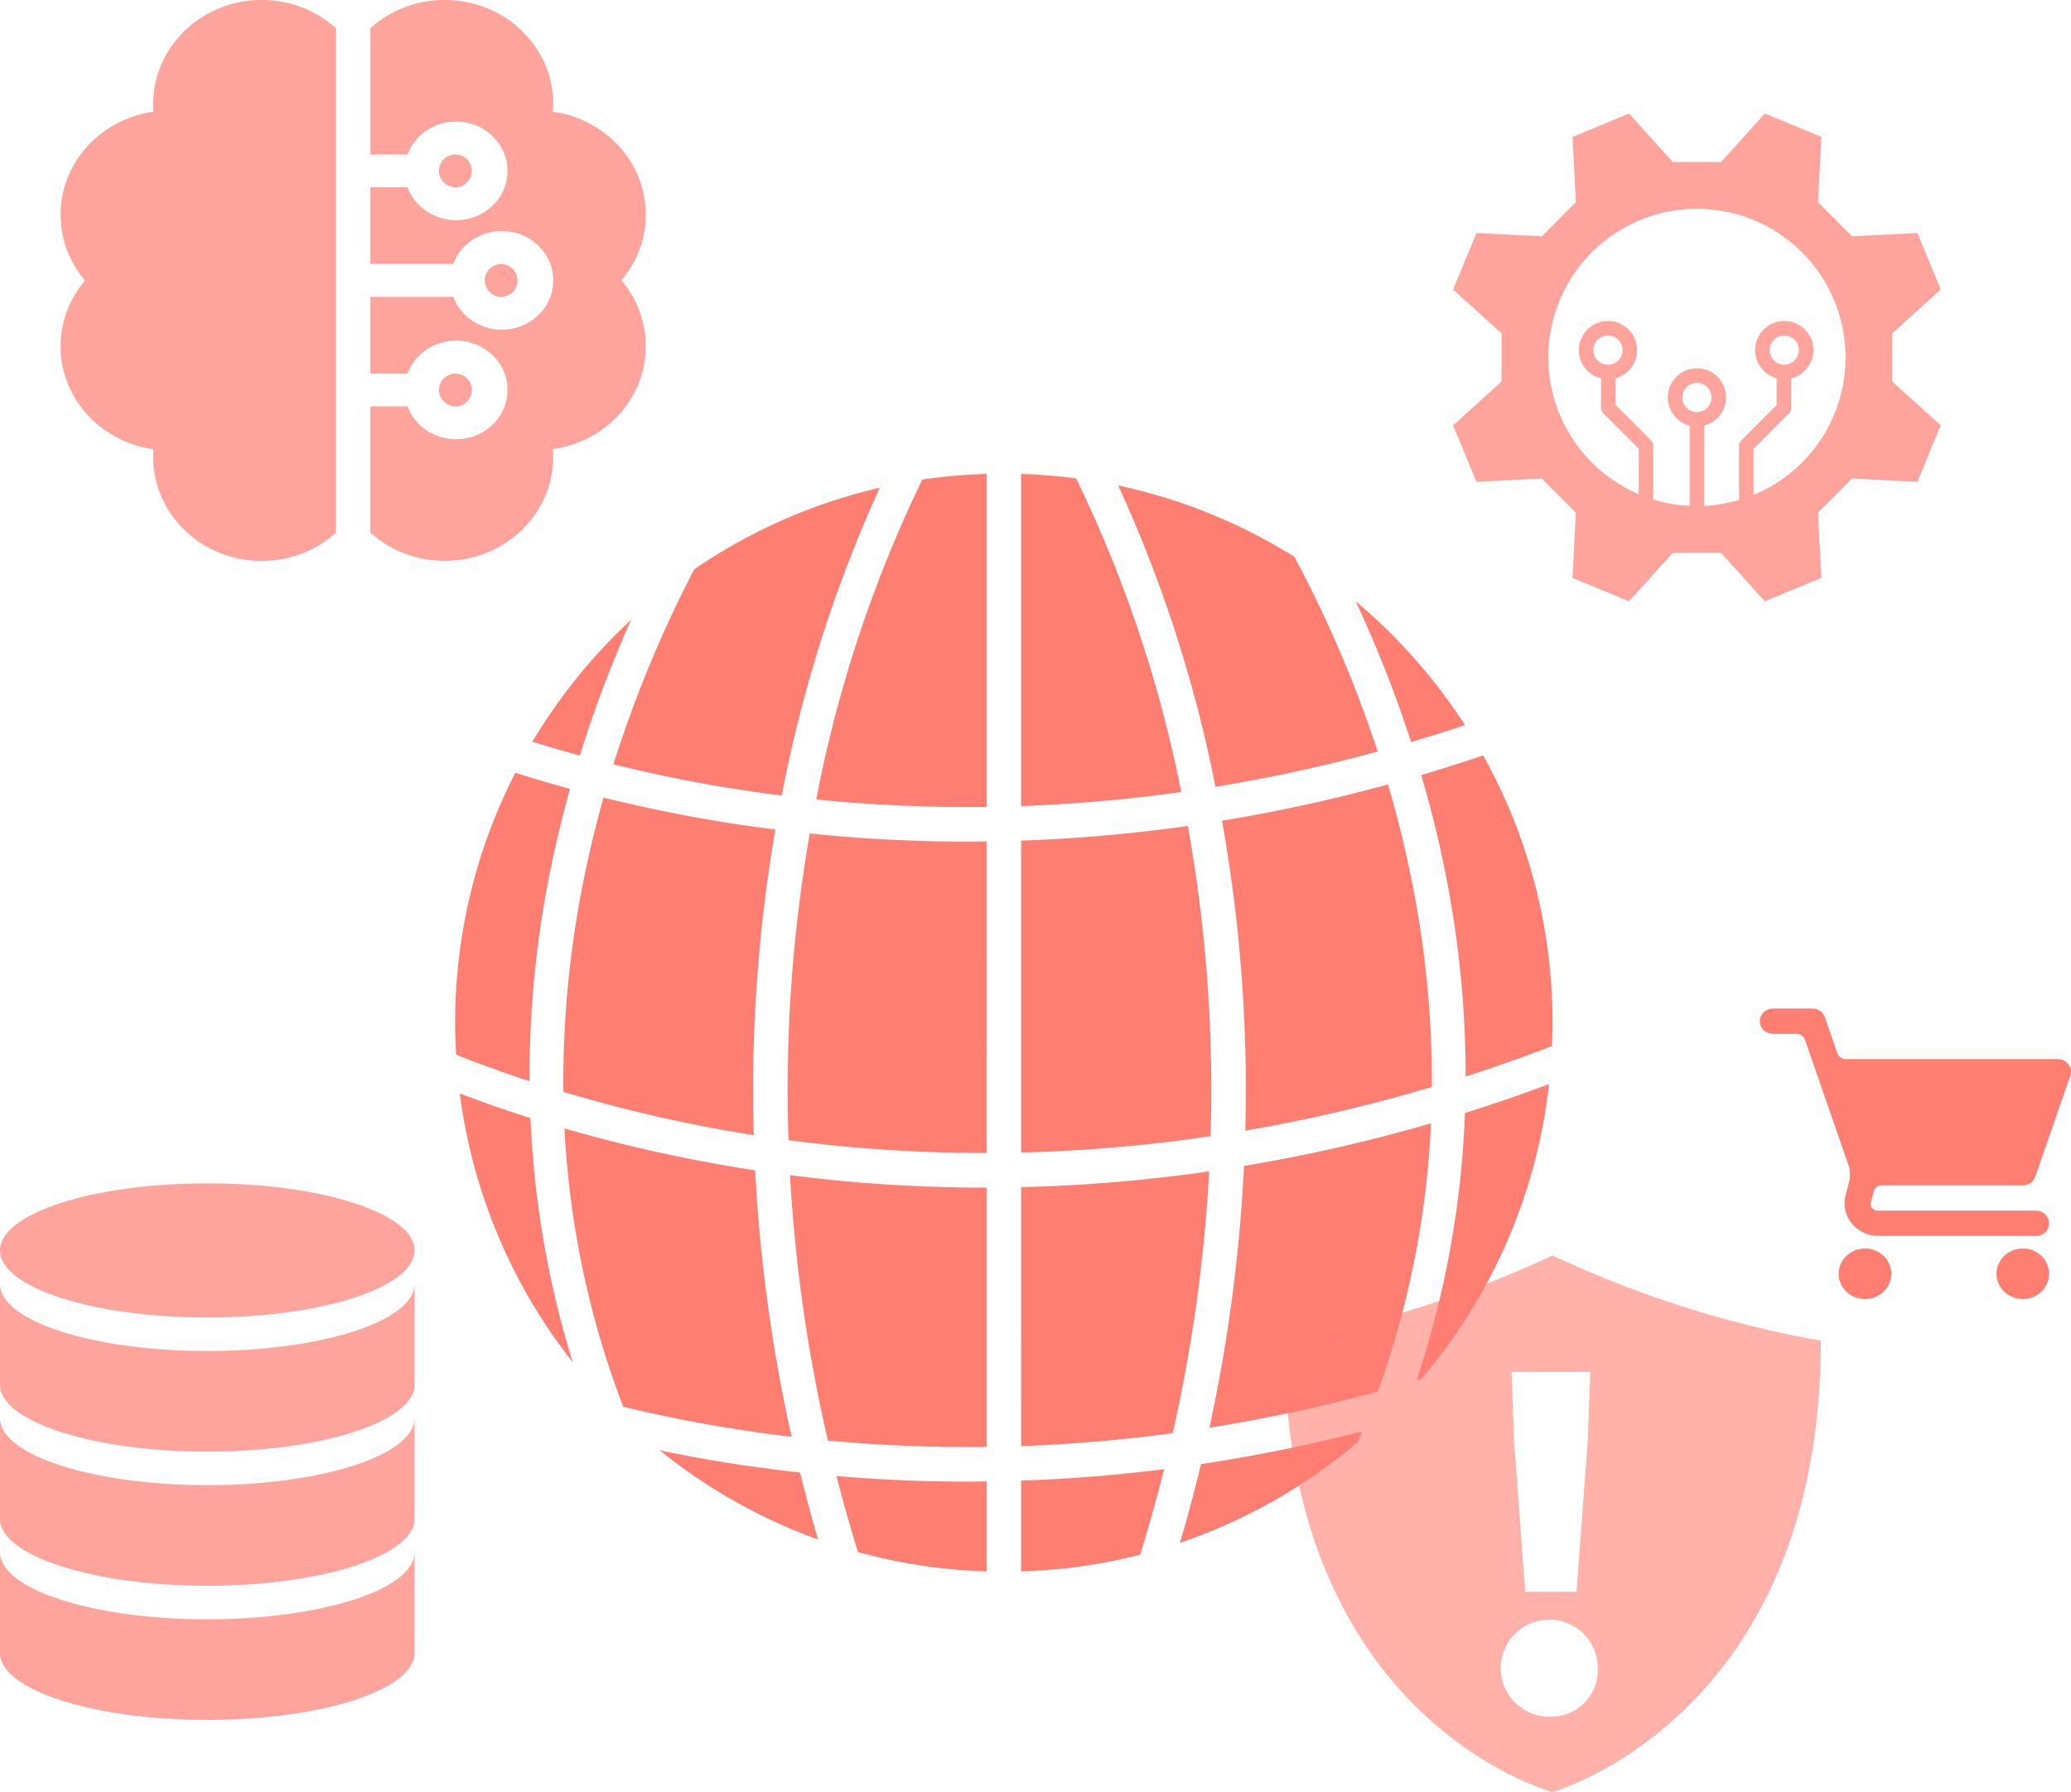 <svg id="a34feaed-4cdb-4af5-af79-d6da06680c40" data-name="Ebene 1" xmlns="http://www.w3.org/2000/svg" xmlns:xlink="http://www.w3.org/1999/xlink" width="84.923" height="73.476" viewBox="0 0 84.923 73.476"><defs><clipPath id="a3301ed8-1adb-4de5-90fa-a7d6712a7b7e" transform="translate(-4.136 -5.17)"><rect x="22.8" y="24.602" width="45" height="45" fill="none"/></clipPath><clipPath id="bfbba369-316f-42a7-8308-4823a2ce9f6d" transform="translate(-4.136 -5.17)"><rect x="56.8" y="56.646" width="22" height="22" fill="none"/></clipPath><clipPath id="a5140b37-58d7-4e87-8aba-6894b240c542" transform="translate(-4.136 -5.17)"><rect x="63.721" y="9.826" width="20" height="20" fill="none"/></clipPath><clipPath id="a44ec4da-e4b8-4c36-bd59-047efd0c5dfd" transform="translate(-4.136 -5.17)"><rect x="6.62" y="5.17" width="24" height="23" fill="none"/></clipPath><clipPath id="b64d1062-c551-40d5-a525-e16ce78632f2" transform="translate(-4.136 -5.17)"><rect x="4.136" y="53.69" width="17" height="22" fill="none"/></clipPath></defs><g clip-path="url(#a3301ed8-1adb-4de5-90fa-a7d6712a7b7e)"><path d="M46.009,38.222a63.394,63.394,0,0,0,6.566-.579,52.897,52.897,0,0,0-4.311-12.858q-1.112-.146-2.255-.183Z" transform="translate(-4.136 -5.17)" fill="#ff7e72"/><path d="M49.989,25.077A55.27,55.27,0,0,1,53.978,37.43,65.272,65.272,0,0,0,60.63,35.984a49.953,49.953,0,0,0-3.414-7.98A22.346,22.346,0,0,0,49.989,25.077Z" transform="translate(-4.136 -5.17)" fill="#ff7e72"/><path d="M44.591,64.495V53.863c-.026,0-.054.001-.08.001a62.692,62.692,0,0,1-7.979-.509,64.211,64.211,0,0,0,1.553,10.881,61.776,61.776,0,0,0,6.505.259Z" transform="translate(-4.136 -5.17)" fill="#ff7e72"/><path d="M62.815,51.23a66.848,66.848,0,0,1-7.667,1.745,65.415,65.415,0,0,1-1.42,10.737,65.24,65.24,0,0,0,6.905-1.487A37.105,37.105,0,0,0,62.815,51.23Z" transform="translate(-4.136 -5.17)" fill="#ff7e72"/><path d="M33.659,52.92a61.228,61.228,0,0,1-6.375-1.482,37.13,37.13,0,0,0,2.408,11.411c1.123.27,2.313.522,3.568.743,1.043.184,2.159.35,3.338.489a65.521,65.521,0,0,1-1.495-10.925C34.61,53.081,34.125,53.003,33.659,52.92Z" transform="translate(-4.136 -5.17)" fill="#ff7e72"/><path d="M63.322,40.553a42.566,42.566,0,0,1,.915,8.756q1.748-.561,3.538-1.245c.013-.319.024-.639.024-.962a22.424,22.424,0,0,0-2.844-10.957q-1.28.432-2.538.805C62.752,38.096,63.059,39.299,63.322,40.553Z" transform="translate(-4.136 -5.17)" fill="#ff7e72"/><path d="M62.226,61.77c.062-.019.125-.039.188-.058A22.423,22.423,0,0,0,67.656,49.623q-1.742.646-3.447,1.181A39.486,39.486,0,0,1,62.226,61.77Z" transform="translate(-4.136 -5.17)" fill="#ff7e72"/><path d="M44.591,39.67c-.263.003-.529.009-.789.009a62.917,62.917,0,0,1-6.46-.334,61.31,61.31,0,0,0-.873,12.574,61.367,61.367,0,0,0,8.121.526Z" transform="translate(-4.136 -5.17)" fill="#ff7e72"/><path d="M46.009,64.463c1.979-.07,4.056-.239,6.216-.53a64.177,64.177,0,0,0,1.494-10.735,64.735,64.735,0,0,1-7.709.648Z" transform="translate(-4.136 -5.17)" fill="#ff7e72"/><path d="M61.052,37.336a66.716,66.716,0,0,1-6.807,1.485c.012.067.025.131.036.198a62.7,62.7,0,0,1,.919,12.512,65.694,65.694,0,0,0,7.654-1.794,41.906,41.906,0,0,0-.907-8.84C61.69,39.66,61.386,38.47,61.052,37.336Z" transform="translate(-4.136 -5.17)" fill="#ff7e72"/><path d="M52.897,39.329c-.017-.099-.036-.195-.054-.293a64.674,64.674,0,0,1-6.834.601V52.425a63.263,63.263,0,0,0,7.768-.668,61.303,61.303,0,0,0-.88-12.428Z" transform="translate(-4.136 -5.17)" fill="#ff7e72"/><path d="M44.592,65.912c-.263.003-.529.009-.789.009-1.893,0-3.681-.087-5.364-.231q.392,1.539.878,3.118a22.457,22.457,0,0,0,5.275.794Z" transform="translate(-4.136 -5.17)" fill="#ff7e72"/><path d="M59.995,63.86a66.454,66.454,0,0,1-6.61,1.342q-.384,1.592-.865,3.227a22.455,22.455,0,0,0,7.28-4.114C59.866,64.163,59.932,64.012,59.995,63.86Z" transform="translate(-4.136 -5.17)" fill="#ff7e72"/><path d="M44.591,24.602a22.607,22.607,0,0,0-2.637.231A53.227,53.227,0,0,0,37.606,37.95a61.777,61.777,0,0,0,6.985.304Z" transform="translate(-4.136 -5.17)" fill="#ff7e72"/><path d="M62,35.595q1.095-.323,2.208-.693a22.628,22.628,0,0,0-4.48-5.076A50.679,50.679,0,0,1,62,35.595Z" transform="translate(-4.136 -5.17)" fill="#ff7e72"/><path d="M36.943,65.546c-1.421-.156-2.757-.35-3.992-.569-.604-.107-1.188-.223-1.762-.342a22.454,22.454,0,0,0,6.495,3.659Q37.279,66.905,36.943,65.546Z" transform="translate(-4.136 -5.17)" fill="#ff7e72"/><path d="M27.913,36.15a50.471,50.471,0,0,1,2.104-5.569,22.608,22.608,0,0,0-4.049,5Q26.895,35.87,27.913,36.15Z" transform="translate(-4.136 -5.17)" fill="#ff7e72"/><path d="M51.874,65.409c-2.034.257-3.991.405-5.865.469v3.723a22.495,22.495,0,0,0,4.881-.683Q51.438,67.14,51.874,65.409Z" transform="translate(-4.136 -5.17)" fill="#ff7e72"/><path d="M28.142,40.897a41.822,41.822,0,0,0-.904,9.041,58.993,58.993,0,0,0,6.73,1.596c.35.062.712.121,1.078.178a62.727,62.727,0,0,1,.886-12.528c-1.046-.132-2.046-.282-2.983-.449-1.443-.256-2.799-.549-4.065-.862C28.611,38.845,28.359,39.853,28.142,40.897Z" transform="translate(-4.136 -5.17)" fill="#ff7e72"/><path d="M29.29,36.509c1.239.307,2.564.593,3.97.841.922.163,1.904.31,2.933.439A55.646,55.646,0,0,1,40.211,25.17a22.372,22.372,0,0,0-7.606,3.343A49.82,49.82,0,0,0,29.29,36.509Z" transform="translate(-4.136 -5.17)" fill="#ff7e72"/><path d="M22.8,47.102c0,.441.016.877.041,1.312.878.348,1.884.719,3.009,1.088a42.506,42.506,0,0,1,.916-8.949c.22-1.05.472-2.062.745-3.037q-1.184-.323-2.244-.66A22.428,22.428,0,0,0,22.8,47.102Z" transform="translate(-4.136 -5.17)" fill="#ff7e72"/><path d="M22.991,50.004A22.41,22.41,0,0,0,27.62,61.021a39.47,39.47,0,0,1-1.731-10.007C24.821,50.675,23.857,50.334,22.991,50.004Z" transform="translate(-4.136 -5.17)" fill="#ff7e72"/></g><g clip-path="url(#bfbba369-316f-42a7-8308-4823a2ce9f6d)"><path d="M67.8,56.646a43.972,43.972,0,0,1-11,3.495c0,15.605,11,18.505,11,18.505s11-3.07,11-18.505A43.972,43.972,0,0,1,67.8,56.646Zm1.544,4.775L69.24,64.282l-.458,6.155H66.681l-.457-6.155-.104-2.861Zm-1.623,14.136a1.99,1.99,0,1,1,1.935-1.99A1.913,1.913,0,0,1,67.721,75.557Z" transform="translate(-4.136 -5.17)" fill="#ff7e72" fill-opacity="0.6"/></g><g clip-path="url(#a5140b37-58d7-4e87-8aba-6894b240c542)"><path d="M81.73,18.838l1.99-1.797-.96-2.317L80.083,14.86c-.558-.558-.839-.84-1.397-1.397l.137-2.678-2.317-.96-1.797,1.99h-1.976l-1.797-1.99-2.317.96.137,2.678L67.358,14.86,64.68,14.724l-.96,2.317,1.99,1.797v1.976l-1.99,1.797.96,2.317,2.678-.137c.558.558.839.84,1.397,1.397l-.137,2.678,2.317.96,1.797-1.99h1.976l1.797,1.99,2.317-.96-.137-2.678c.558-.558.84-.84,1.397-1.397l2.678.137.96-2.317-1.99-1.797Zm-8.01,3.227a.598.598,0,1,1,.422-.175.597.597,0,0,1-.422.175ZM76.043,25.46V23.567l1.456-1.456a.298.298,0,0,0,.087-.211V20.686a1.194,1.194,0,1,0-.597-.008v1.099L75.533,23.233a.298.298,0,0,0-.087.211V25.67a6.078,6.078,0,0,1-1.427.242v-3.29a1.194,1.194,0,1,0-.597,0v3.29a6.073,6.073,0,0,1-1.492-.261V23.444a.299.299,0,0,0-.087-.211l-1.456-1.456V20.678a1.194,1.194,0,1,0-.597.008V21.9a.298.298,0,0,0,.087.211l1.456,1.456v1.866a6.094,6.094,0,1,1,4.71.027Zm1.26-5.336a.598.598,0,1,1,.422-.175.597.597,0,0,1-.422.175Zm-7.23,0a.598.598,0,1,1,.422-.175.597.597,0,0,1-.422.175Z" transform="translate(-4.136 -5.17)" fill="#ff7e72" fill-opacity="0.7"/></g><g clip-path="url(#a44ec4da-e4b8-4c36-bd59-047efd0c5dfd)"><path d="M10.417,9.437q0,.157.012.314a4.552,4.552,0,0,0-2.13.884A4.284,4.284,0,0,0,6.923,12.427a4.102,4.102,0,0,0-.248,2.212A4.184,4.184,0,0,0,7.622,16.67a4.185,4.185,0,0,0-.947,2.031,4.102,4.102,0,0,0,.248,2.212A4.284,4.284,0,0,0,8.299,22.704a4.552,4.552,0,0,0,2.13.884q-.012.157-.012.314a4.139,4.139,0,0,0,.73,2.343,4.41,4.41,0,0,0,1.953,1.574,4.629,4.629,0,0,0,2.534.287,4.527,4.527,0,0,0,2.282-1.094V6.328a4.525,4.525,0,0,0-2.282-1.094,4.629,4.629,0,0,0-2.534.287,4.409,4.409,0,0,0-1.953,1.574,4.139,4.139,0,0,0-.73,2.343Z" transform="translate(-4.136 -5.17)" fill="#ff7e72" fill-opacity="0.7"/><path d="M22.839,12.851a.674.674,0,1,0-.703-.674A.689.689,0,0,0,22.839,12.851Z" transform="translate(-4.136 -5.17)" fill="#ff7e72" fill-opacity="0.7"/><path d="M30.62,13.974a4.171,4.171,0,0,0-1.086-2.79,4.516,4.516,0,0,0-2.723-1.433q.012-.157.012-.314a4.138,4.138,0,0,0-.73-2.343A4.409,4.409,0,0,0,24.14,5.52a4.629,4.629,0,0,0-2.534-.287,4.525,4.525,0,0,0-2.282,1.094v5.176h1.527a2.043,2.043,0,0,1,.921-1.07,2.187,2.187,0,0,1,1.424-.249,2.132,2.132,0,0,1,1.256.689,1.958,1.958,0,0,1,0,2.606,2.132,2.132,0,0,1-1.256.689,2.187,2.187,0,0,1-1.424-.249,2.043,2.043,0,0,1-.921-1.07H19.323v3.144h3.402a2.044,2.044,0,0,1,.921-1.07,2.187,2.187,0,0,1,1.424-.249,2.132,2.132,0,0,1,1.256.689,1.957,1.957,0,0,1,0,2.606,2.132,2.132,0,0,1-1.256.69,2.188,2.188,0,0,1-1.424-.249,2.044,2.044,0,0,1-.921-1.07H19.323v3.145h1.527a2.043,2.043,0,0,1,.921-1.07,2.188,2.188,0,0,1,1.424-.249,2.132,2.132,0,0,1,1.256.69,1.958,1.958,0,0,1,0,2.606,2.132,2.132,0,0,1-1.256.689,2.188,2.188,0,0,1-1.424-.249,2.043,2.043,0,0,1-.921-1.07H19.323v5.176a4.527,4.527,0,0,0,2.282,1.094,4.629,4.629,0,0,0,2.534-.287,4.409,4.409,0,0,0,1.953-1.574,4.138,4.138,0,0,0,.73-2.343q0-.157-.012-.314a4.552,4.552,0,0,0,2.13-.884,4.283,4.283,0,0,0,1.376-1.792,4.101,4.101,0,0,0,.248-2.212,4.184,4.184,0,0,0-.947-2.031A4.16,4.16,0,0,0,30.62,13.974Z" transform="translate(-4.136 -5.17)" fill="#ff7e72" fill-opacity="0.7"/><path d="M22.839,21.836a.674.674,0,1,0-.703-.674A.689.689,0,0,0,22.839,21.836Z" transform="translate(-4.136 -5.17)" fill="#ff7e72" fill-opacity="0.7"/><path d="M24.714,17.344a.674.674,0,1,0-.703-.674A.689.689,0,0,0,24.714,17.344Z" transform="translate(-4.136 -5.17)" fill="#ff7e72" fill-opacity="0.7"/></g><g clip-path="url(#b64d1062-c551-40d5-a525-e16ce78632f2)"><path d="M12.636,59.19c4.694,0,8.5-1.231,8.5-2.75s-3.805-2.75-8.5-2.75-8.5,1.231-8.5,2.75S7.941,59.19,12.636,59.19Z" transform="translate(-4.136 -5.17)" fill="#ff7e72" fill-opacity="0.7"/><path d="M12.636,60.565c-4.694,0-8.5-1.231-8.5-2.75V61.94c0,1.519,3.805,2.75,8.5,2.75s8.5-1.231,8.5-2.75v-4.125C21.136,59.334,17.33,60.565,12.636,60.565Z" transform="translate(-4.136 -5.17)" fill="#ff7e72" fill-opacity="0.7"/><path d="M12.636,66.065c-4.694,0-8.5-1.231-8.5-2.75V67.44c0,1.519,3.805,2.75,8.5,2.75s8.5-1.231,8.5-2.75v-4.125C21.136,64.834,17.33,66.065,12.636,66.065Z" transform="translate(-4.136 -5.17)" fill="#ff7e72" fill-opacity="0.7"/><path d="M12.636,71.565c-4.694,0-8.5-1.231-8.5-2.75V72.94c0,1.519,3.805,2.75,8.5,2.75s8.5-1.231,8.5-2.75v-4.125C21.136,70.334,17.33,71.565,12.636,71.565Z" transform="translate(-4.136 -5.17)" fill="#ff7e72" fill-opacity="0.7"/></g><path d="M76.837,46.523a.551.551,0,0,0-.379.153.504.504,0,0,0,0,.73.55.55,0,0,0,.379.153h.959a.385.385,0,0,1,.219.068.36.36,0,0,1,.136.178l1.778,5.123a1.215,1.215,0,0,1,.029.705l-.146.563a1.286,1.286,0,0,0-.006.595,1.315,1.315,0,0,0,.263.539,1.384,1.384,0,0,0,.48.376,1.442,1.442,0,0,0,.602.139h6.471a.551.551,0,0,0,.381-.152.504.504,0,0,0,0-.732.551.551,0,0,0-.381-.152H81.151a.3.3,0,0,1-.136-.025.289.289,0,0,1-.109-.082.273.273,0,0,1-.057-.121.268.268,0,0,1,.008-.133l.11-.423a.331.331,0,0,1,.122-.181.355.355,0,0,1,.213-.07h5.78a.554.554,0,0,0,.315-.098.521.521,0,0,0,.197-.256l1.438-4.143a.497.497,0,0,0,.021-.242.507.507,0,0,0-.096-.225.534.534,0,0,0-.192-.158.557.557,0,0,0-.246-.057H79.832a.385.385,0,0,1-.219-.068.36.36,0,0,1-.136-.178l-.511-1.472A.52.52,0,0,0,78.77,46.62a.554.554,0,0,0-.315-.098Zm3.775,9.84a1.111,1.111,0,0,0-.599.174,1.047,1.047,0,0,0-.397.465.998.998,0,0,0-.061.599,1.024,1.024,0,0,0,.295.53,1.094,1.094,0,0,0,.552.283,1.12,1.12,0,0,0,.623-.059,1.07,1.07,0,0,0,.484-.382,1.005,1.005,0,0,0-.134-1.308,1.102,1.102,0,0,0-.763-.303Zm6.471,0a1.11,1.11,0,0,0-.599.174,1.046,1.046,0,0,0-.397.465.998.998,0,0,0-.061.599,1.024,1.024,0,0,0,.295.53,1.094,1.094,0,0,0,.552.283,1.12,1.12,0,0,0,.623-.059,1.07,1.07,0,0,0,.484-.382,1.005,1.005,0,0,0-.134-1.308,1.102,1.102,0,0,0-.763-.303Z" transform="translate(-4.136 -5.17)" fill="#ff7e72"/></svg>